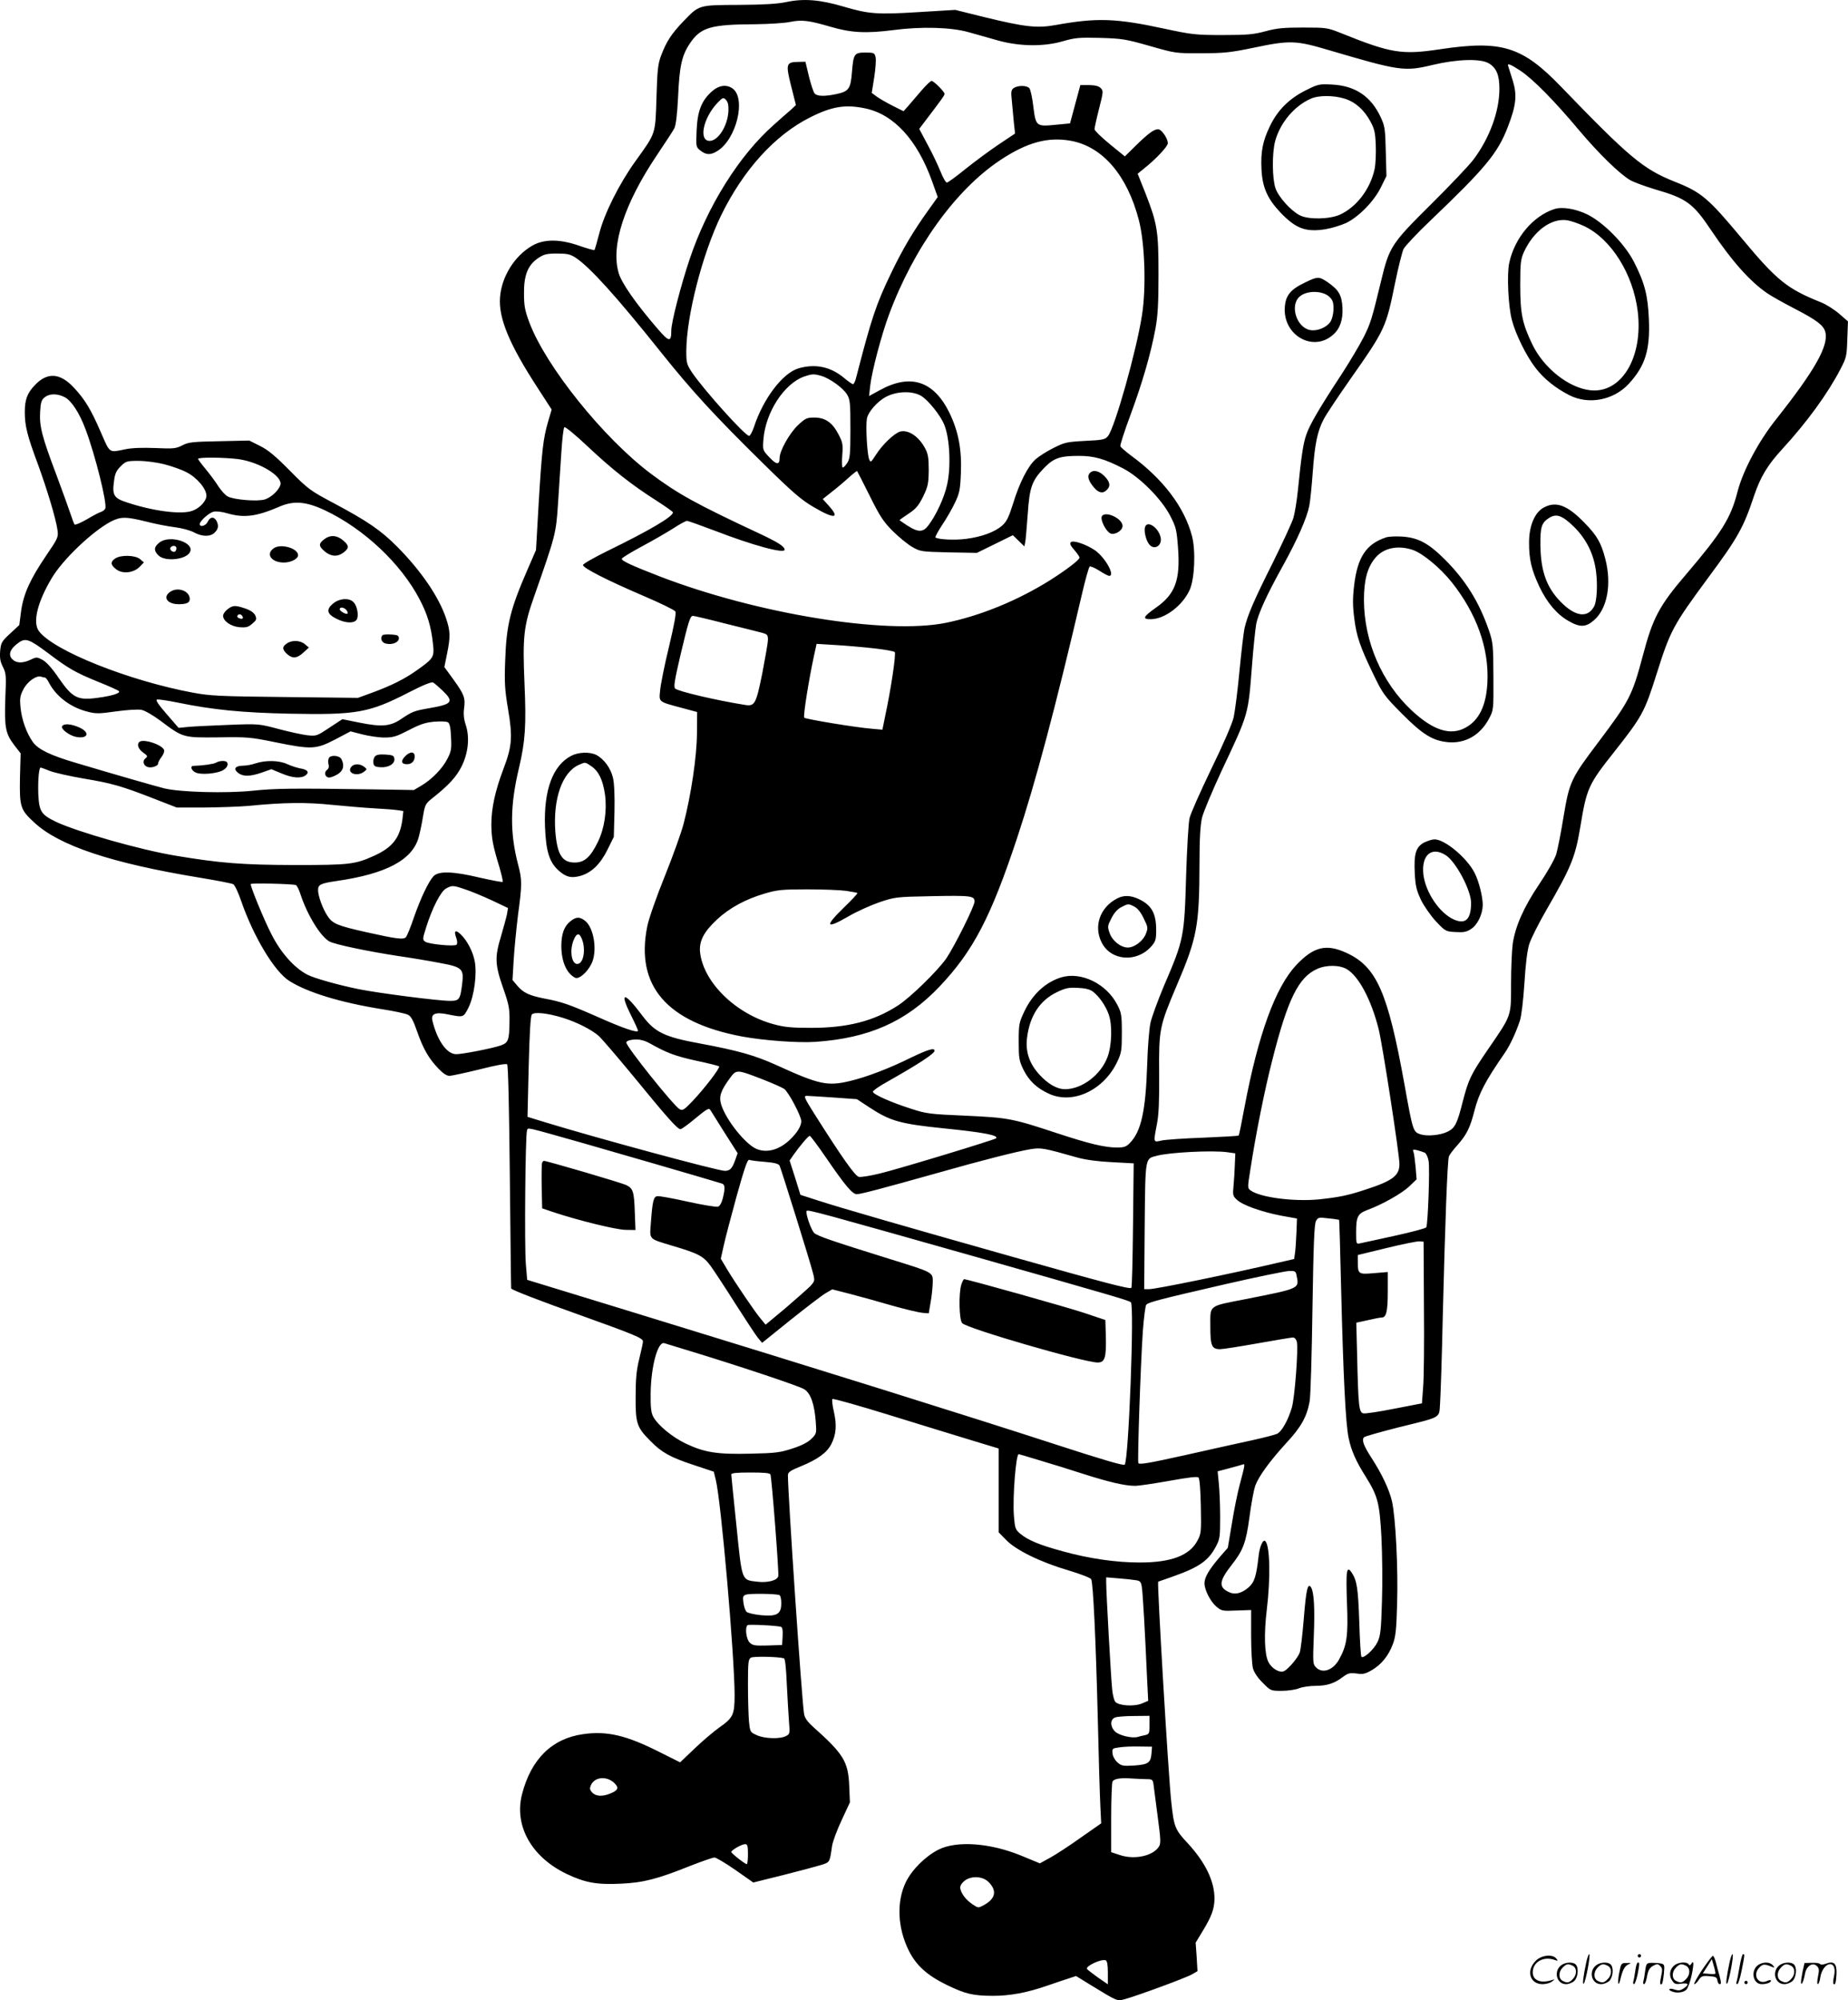 <?xml version="1.0" encoding="UTF-8"?>
<svg xmlns="http://www.w3.org/2000/svg" version="1.0" viewBox="0 0 1109.095 1200.133" preserveAspectRatio="xMidYMid meet">
  <g transform="translate(-1.114,1200.538) scale(0.1,-0.1)" fill="#000000" stroke="none">
    <path d="M4730 11993 c-54 -11 -133 -16 -285 -17 -243 -1 -237 0 -331 -97 -72 -75 -103 -122 -134 -204 -20 -52 -24 -85 -29 -255 -7 -225 -3 -210 -125 -380 -98 -136 -189 -317 -219 -438 -13 -50 -26 -94 -28 -97 -3 -2 -43 9 -89 25 -119 42 -214 42 -285 1 -106 -61 -184 -186 -193 -311 -9 -124 56 -280 220 -533 l90 -139 -21 -71 c-30 -102 -38 -175 -57 -492 l-16 -280 -50 -115 c-104 -239 -128 -333 -135 -550 -5 -132 -2 -175 17 -288 29 -170 24 -225 -28 -362 -49 -129 -72 -235 -72 -332 1 -81 8 -123 47 -251 14 -48 24 -90 21 -93 -3 -3 -64 9 -136 25 -162 39 -249 41 -279 9 -31 -34 -77 -131 -118 -248 -19 -57 -41 -110 -47 -117 -14 -17 -55 -12 -238 29 -174 39 -203 51 -233 97 -29 43 -57 121 -57 155 0 34 15 41 110 55 299 43 456 126 494 263 8 29 20 86 26 126 11 67 15 75 52 105 102 80 149 132 180 195 40 81 49 174 24 249 -11 33 -14 64 -10 95 9 65 2 85 -62 174 l-56 77 16 79 c21 103 20 136 -5 211 -43 130 -149 285 -292 430 -99 100 -181 156 -386 265 -139 74 -150 82 -261 194 -87 88 -130 124 -179 148 l-64 32 -181 -4 c-161 -3 -185 -6 -221 -25 -37 -19 -52 -21 -160 -16 -76 3 -142 1 -180 -7 -103 -21 -92 -28 -151 107 -56 129 -92 190 -158 261 -84 91 -162 96 -237 15 -45 -47 -59 -87 -59 -160 0 -83 14 -140 79 -314 56 -154 108 -327 117 -393 6 -43 4 -49 -65 -150 -99 -146 -138 -232 -153 -336 l-11 -85 -55 -51 c-52 -48 -55 -55 -60 -106 -3 -42 1 -64 17 -95 19 -38 20 -52 14 -189 -6 -173 1 -210 54 -280 l38 -49 -4 -145 c-3 -176 2 -193 86 -270 149 -139 465 -244 988 -330 104 -17 197 -35 206 -40 9 -5 31 -51 48 -102 73 -211 199 -422 288 -478 110 -70 308 -130 557 -170 71 -11 141 -26 155 -33 19 -9 32 -33 56 -102 36 -103 70 -162 128 -222 28 -29 49 -43 67 -43 14 1 95 18 180 39 97 25 159 36 165 30 6 -6 12 -264 16 -677 4 -367 7 -668 8 -668 12 -12 184 -78 412 -159 335 -120 379 -139 379 -159 0 -8 -10 -54 -22 -103 -17 -69 -22 -119 -22 -228 -1 -162 7 -184 91 -268 66 -67 118 -96 258 -142 l120 -40 12 -49 c32 -128 112 -1052 113 -1289 0 -121 -9 -139 -92 -197 -35 -25 -102 -82 -149 -127 l-86 -82 -124 62 c-198 100 -315 128 -459 107 -186 -26 -312 -150 -366 -361 -48 -189 57 -377 269 -478 109 -52 180 -65 325 -58 134 6 220 28 416 107 70 27 135 50 145 50 10 0 67 -34 126 -75 l107 -75 181 45 c100 25 203 53 229 61 50 16 49 15 63 114 4 25 29 94 57 153 l50 108 -4 97 c-6 148 -33 192 -219 358 -32 29 -48 52 -52 75 -13 70 -97 1316 -97 1432 0 19 13 28 79 55 100 41 155 81 181 132 30 58 34 115 16 194 -9 38 -13 73 -9 77 5 4 161 -40 348 -98 187 -58 410 -126 495 -152 l155 -47 0 -251 0 -252 45 -46 c59 -61 206 -133 373 -182 74 -22 132 -45 137 -53 12 -22 28 -367 40 -850 5 -223 12 -452 15 -510 l5 -105 -123 -86 c-67 -48 -150 -102 -183 -120 l-62 -34 -114 47 c-186 76 -386 90 -495 35 -78 -40 -158 -119 -195 -194 -57 -117 -51 -275 18 -413 45 -89 111 -148 228 -205 112 -54 155 -64 274 -65 107 0 208 19 331 62 47 16 105 36 128 43 l42 14 83 -51 c170 -104 162 -100 210 -88 76 21 373 130 405 150 l31 18 -5 86 -6 85 43 71 c53 87 69 132 70 191 1 105 -54 219 -160 334 -77 82 -83 98 -99 245 -18 162 -86 1320 -79 1325 2 1 39 14 83 29 162 57 218 96 263 181 25 47 26 59 26 180 0 72 -4 162 -8 201 l-7 71 68 18 c37 10 74 20 82 23 16 6 15 2 -18 -123 -12 -44 -33 -147 -46 -228 l-25 -149 -49 -56 c-64 -75 -91 -121 -91 -156 0 -41 36 -111 73 -142 29 -24 36 -26 119 -22 l88 3 0 -155 c0 -85 5 -173 11 -195 7 -25 29 -58 59 -87 47 -48 48 -48 114 -48 37 0 83 7 103 15 19 8 64 15 100 15 69 0 114 15 166 55 29 21 40 24 80 19 38 -6 53 -2 91 20 57 33 101 87 126 155 17 43 22 87 26 240 7 213 -9 526 -31 620 -17 71 -61 164 -124 261 -46 71 -59 106 -43 122 5 5 97 31 203 58 270 67 246 53 253 147 3 43 11 274 16 513 14 566 28 942 37 966 3 10 26 41 51 68 56 64 76 104 102 206 27 106 67 181 182 347 31 45 66 119 91 194 9 27 20 117 27 222 7 116 17 198 29 237 10 32 57 126 104 207 147 254 172 314 202 493 39 237 48 257 205 455 168 213 181 237 255 471 81 257 98 288 309 574 177 239 211 299 275 492 37 110 81 184 168 278 148 161 274 334 349 479 37 70 39 80 42 181 l4 107 -53 46 c-29 25 -78 56 -108 68 -203 81 -265 130 -476 384 -203 243 -242 277 -405 341 -187 75 -270 144 -680 569 -233 242 -356 280 -725 225 -231 -35 -296 -24 -594 96 -83 33 -88 34 -229 34 -118 0 -158 -4 -225 -22 -70 -19 -107 -23 -257 -23 -164 0 -186 3 -350 38 -292 63 -405 67 -654 22 -111 -20 -183 -12 -429 48 l-173 43 -214 -13 c-255 -16 -305 -12 -457 33 -142 42 -240 49 -343 27z m265 -148 c124 -37 215 -41 379 -20 167 22 346 17 451 -13 39 -11 115 -32 170 -48 134 -38 281 -40 399 -5 70 20 95 22 220 19 131 -4 152 -7 296 -48 154 -44 156 -45 310 -44 136 0 175 4 315 33 218 46 254 44 450 -14 427 -126 455 -130 625 -89 147 35 288 39 337 9 45 -27 63 -70 63 -152 0 -136 -59 -296 -155 -424 -26 -35 -141 -156 -255 -269 -238 -236 -251 -255 -300 -460 -56 -231 -63 -255 -106 -340 -24 -47 -83 -146 -131 -220 -132 -201 -192 -303 -212 -363 -19 -53 -30 -130 -51 -339 -6 -59 -18 -130 -26 -159 -9 -30 -66 -152 -126 -274 -113 -225 -150 -312 -168 -390 -5 -24 -19 -140 -30 -256 -11 -117 -27 -242 -35 -278 -10 -41 -61 -159 -135 -311 -65 -135 -124 -267 -130 -295 -6 -27 -15 -179 -20 -336 -11 -379 -13 -389 -135 -673 -35 -84 -71 -182 -79 -217 -8 -35 -17 -149 -20 -254 -9 -275 -36 -398 -103 -467 -22 -23 -35 -28 -77 -28 -74 0 -166 22 -358 85 -272 90 -295 94 -552 106 -213 9 -236 12 -325 41 -122 39 -231 87 -231 103 0 6 35 31 78 55 193 109 292 173 292 191 0 19 -40 7 -136 -39 -139 -69 -272 -119 -372 -143 -135 -32 -184 -22 -442 96 -131 59 -231 87 -462 130 -208 38 -267 67 -340 164 -112 150 -143 150 -68 1 22 -44 40 -84 40 -89 0 -16 -93 16 -245 84 -166 73 -214 90 -317 109 -91 18 -126 34 -163 78 l-28 33 7 120 c4 66 16 188 26 270 25 185 25 211 0 305 -49 190 -48 352 6 578 38 162 44 255 33 506 -12 279 -5 345 57 520 130 371 132 378 144 557 6 90 15 229 20 308 5 80 13 148 18 153 5 5 69 -48 143 -118 145 -136 258 -226 412 -324 53 -34 97 -65 97 -69 0 -26 -144 -110 -396 -233 -79 -39 -144 -76 -144 -83 0 -18 148 -93 365 -186 99 -42 184 -84 189 -92 7 -10 -6 -78 -38 -213 -27 -110 -50 -227 -53 -261 -7 -72 -13 -67 137 -107 l85 -23 -1 -129 c-1 -139 -35 -367 -80 -541 -13 -51 -64 -193 -113 -315 -50 -123 -97 -258 -105 -300 -73 -358 117 -577 569 -662 131 -24 332 -39 440 -32 321 22 545 121 745 332 202 213 308 416 466 893 109 328 230 781 389 1463 20 87 41 160 46 164 5 3 31 -8 58 -25 26 -17 53 -31 59 -31 38 0 -24 111 -86 154 -52 35 -130 62 -144 48 -8 -8 -2 -21 21 -47 17 -20 31 -40 31 -45 0 -14 -76 -72 -175 -135 -196 -123 -421 -215 -628 -257 -359 -72 -1133 54 -1717 279 -163 63 -231 94 -227 106 2 6 56 39 121 74 66 35 150 84 188 108 38 25 75 45 82 45 7 0 82 -27 167 -59 228 -88 419 -140 419 -114 0 19 -37 43 -145 94 -390 182 -497 242 -659 363 -283 213 -629 643 -728 907 -26 70 -32 98 -32 174 -1 111 24 171 87 213 34 22 50 26 112 26 61 0 78 -4 111 -25 87 -58 245 -233 511 -566 187 -234 325 -384 614 -668 178 -175 229 -219 303 -262 125 -74 162 -70 90 9 l-35 39 53 42 c29 22 75 61 101 85 27 24 50 42 52 41 2 -2 36 -69 76 -149 61 -123 82 -155 138 -211 36 -36 89 -79 116 -95 49 -28 53 -29 220 -33 l169 -3 108 53 108 53 34 -33 35 -34 5 24 c3 13 9 88 15 167 11 165 25 204 101 282 56 57 93 70 206 70 91 0 153 -17 267 -76 99 -52 228 -181 281 -283 35 -68 39 -83 47 -190 15 -196 -16 -281 -134 -363 -75 -53 -82 -68 -30 -68 84 0 193 82 235 178 29 66 36 234 13 321 -45 173 -174 343 -366 483 -32 24 -61 49 -64 56 -2 7 25 92 61 188 72 195 122 368 150 519 14 78 18 149 18 325 0 260 -7 303 -78 485 l-47 118 38 31 c72 57 143 133 143 152 0 29 -38 84 -58 84 -25 0 -58 -24 -134 -98 l-66 -65 -91 74 c-50 41 -91 81 -91 89 0 8 12 63 27 122 26 102 27 108 10 125 -11 12 -33 17 -69 18 l-53 0 -31 -115 -31 -115 -83 -8 c-120 -12 -122 -10 -137 107 -6 54 -17 104 -24 112 -15 18 -69 18 -94 1 -16 -12 -17 -23 -11 -78 3 -35 9 -94 12 -130 l7 -65 -99 -66 c-55 -37 -144 -103 -199 -147 -55 -45 -105 -81 -111 -81 -7 0 -24 30 -39 68 -15 37 -49 109 -77 160 l-50 94 28 37 c105 138 124 164 124 173 0 13 -65 78 -78 78 -6 0 -32 -25 -59 -56 -26 -31 -62 -72 -78 -91 l-31 -35 -64 32 c-36 18 -79 43 -96 55 l-31 23 15 94 c8 52 12 106 8 121 -6 25 -10 27 -61 27 -67 0 -72 -7 -81 -120 -8 -98 -19 -113 -93 -129 -71 -15 -116 -14 -131 4 -7 8 -22 54 -34 102 l-21 88 -43 -1 c-73 -1 -76 -12 -43 -144 l29 -115 -31 -29 c-18 -15 -63 -55 -101 -89 -208 -183 -399 -488 -506 -807 -53 -158 -110 -379 -110 -428 0 -72 -13 -70 -85 14 -129 150 -214 272 -231 332 -48 164 34 416 232 710 47 70 93 140 102 157 10 21 17 78 23 192 8 181 22 245 70 317 65 97 123 115 394 116 83 1 177 7 209 14 69 14 112 9 241 -29z m4141 -264 c72 -47 205 -181 351 -356 120 -142 243 -262 307 -300 23 -13 91 -38 151 -56 187 -54 227 -83 335 -244 126 -188 236 -311 340 -381 25 -17 100 -59 168 -94 127 -66 168 -97 178 -137 21 -82 -63 -230 -295 -523 -106 -133 -199 -308 -232 -435 -40 -158 -95 -245 -306 -493 -164 -191 -202 -263 -262 -490 -64 -240 -80 -271 -265 -517 -167 -221 -176 -240 -211 -450 -15 -93 -35 -195 -44 -225 -10 -32 -53 -107 -102 -180 -93 -138 -143 -251 -159 -357 -5 -37 -10 -145 -10 -239 0 -200 4 -187 -135 -390 -107 -156 -120 -183 -156 -322 -32 -128 -46 -155 -88 -176 -42 -22 -123 -30 -164 -17 -45 15 -46 17 -97 301 -100 553 -167 705 -348 788 -122 56 -197 37 -302 -74 -125 -134 -228 -418 -310 -853 -17 -91 -32 -167 -35 -169 -2 -3 -98 -8 -213 -13 -114 -4 -227 -12 -250 -17 -50 -12 -49 -14 -27 101 11 57 14 138 13 300 -2 268 1 283 107 533 121 283 134 356 135 724 0 154 5 233 15 278 8 34 62 162 119 285 162 344 158 331 181 627 8 107 20 219 25 248 11 63 64 179 162 355 86 156 142 283 157 357 6 30 15 123 21 205 12 165 27 240 64 312 13 27 86 136 161 243 209 298 214 308 269 578 19 93 42 185 51 204 10 18 81 94 159 168 334 319 406 406 467 565 49 127 56 188 30 274 -12 39 -24 77 -27 86 -10 24 8 18 72 -24z m-3932 -226 c172 -36 312 -189 401 -437 l34 -95 -60 -84 c-86 -120 -151 -229 -219 -371 -91 -188 -119 -273 -211 -630 -5 -21 -14 -38 -18 -38 -5 0 -31 18 -57 40 -80 66 -172 84 -271 55 -95 -28 -212 -183 -267 -352 -10 -29 -23 -53 -29 -53 -24 0 -272 276 -343 381 -31 47 -34 57 -34 128 1 210 96 581 209 814 134 274 323 482 534 588 131 66 212 79 331 54z m1237 -195 c189 -36 336 -208 405 -475 36 -136 45 -406 19 -570 -33 -214 -163 -675 -204 -726 -17 -21 -30 -24 -137 -29 -111 -6 -124 -9 -191 -43 -40 -20 -87 -50 -106 -67 -46 -40 -98 -142 -136 -267 -26 -82 -38 -107 -65 -131 -44 -39 -123 -68 -217 -80 -66 -9 -171 -4 -184 9 -2 3 16 37 41 75 26 38 60 98 77 134 27 57 31 77 35 176 6 143 -15 251 -68 361 -94 193 -234 239 -419 137 l-64 -35 7 63 c10 87 68 306 112 424 148 400 400 750 666 927 163 109 290 143 429 117z m-1501 -1410 c50 -14 132 -73 155 -112 18 -30 20 -51 20 -208 0 -153 -3 -178 -19 -202 -10 -16 -22 -28 -27 -28 -5 0 -6 33 -3 73 5 66 3 77 -23 127 -36 70 -79 100 -145 100 -44 0 -53 -4 -97 -45 -51 -48 -111 -154 -111 -198 0 -43 -19 -41 -62 5 -40 43 -40 43 -35 108 13 162 124 333 244 376 47 16 59 17 103 4z m596 -118 c43 -23 123 -122 144 -180 32 -82 39 -252 15 -356 -17 -77 -65 -181 -112 -243 -31 -42 -61 -43 -125 -2 -26 17 -48 32 -48 34 0 1 24 18 54 38 45 30 60 48 88 104 29 61 32 77 33 158 0 74 -4 97 -22 131 -38 71 -100 112 -149 100 -34 -9 -106 -77 -145 -138 -31 -48 -33 -50 -42 -27 -12 34 -21 199 -13 243 8 41 64 104 116 131 63 33 153 36 206 7z m-5136 -10 c41 -22 88 -95 124 -191 58 -153 131 -446 119 -476 -2 -8 -14 -17 -25 -21 -11 -3 -50 -23 -86 -45 -37 -21 -70 -35 -73 -31 -4 4 -14 32 -24 62 -10 30 -48 136 -85 235 -87 230 -103 292 -98 379 3 57 8 72 27 87 29 24 76 24 121 1z m1045 -372 c127 -19 264 -103 249 -154 -10 -33 -54 -74 -92 -87 -42 -14 -184 -3 -223 17 -15 7 -40 35 -57 61 -17 27 -51 73 -76 103 -25 30 -46 58 -46 62 0 11 163 9 245 -2z m-449 -30 c43 -11 104 -32 134 -48 62 -31 120 -99 120 -141 0 -31 -39 -74 -83 -90 -64 -25 -236 -3 -395 50 -77 25 -88 43 -77 125 6 47 13 64 40 91 31 31 37 33 107 33 42 0 110 -9 154 -20z m966 -277 c234 -111 455 -319 567 -533 47 -89 69 -163 80 -262 10 -85 6 -92 -94 -163 -74 -53 -154 -93 -268 -135 l-88 -32 -437 5 c-392 4 -449 7 -552 26 -387 72 -837 252 -925 369 -39 52 -10 174 77 319 65 110 241 278 353 338 60 31 91 31 213 1 53 -14 131 -29 172 -34 42 -5 93 -19 115 -31 50 -27 99 -27 125 -1 22 22 25 42 10 71 -15 26 -38 24 -52 -6 -11 -25 -48 -35 -48 -14 0 18 56 68 83 74 14 4 50 0 80 -9 102 -30 177 -20 312 38 88 39 162 33 277 -21z m2401 -679 c100 -25 199 -49 220 -55 33 -9 37 -13 37 -42 0 -18 -16 -108 -34 -202 -38 -187 -45 -199 -106 -189 -169 27 -400 81 -417 98 -10 9 -3 51 32 201 48 202 58 235 75 235 6 0 93 -20 193 -46z m-4064 -177 c124 -94 165 -117 302 -173 63 -25 118 -50 123 -55 14 -12 -38 -29 -129 -41 -118 -16 -149 0 -230 117 -40 59 -74 97 -97 110 -35 19 -38 19 -73 2 -45 -21 -83 -22 -107 0 -32 28 -17 67 39 105 39 26 62 17 172 -65z m4959 28 c62 -7 118 -17 123 -22 9 -9 -22 -220 -58 -387 l-16 -79 -66 6 c-91 7 -394 57 -403 66 -8 7 27 226 58 370 l16 73 116 -7 c65 -4 168 -13 230 -20z m-4977 -175 c4 0 16 -14 24 -31 43 -82 128 -147 228 -173 53 -14 70 -14 176 1 64 9 132 13 151 9 19 -3 71 -33 115 -66 136 -102 135 -101 347 -99 171 3 193 1 340 -29 220 -45 246 -43 360 16 l93 49 70 -18 c39 -10 98 -19 132 -19 55 0 73 6 147 44 67 35 99 46 153 51 40 3 74 2 83 -4 10 -7 16 -33 18 -89 4 -69 1 -85 -21 -128 -30 -60 -94 -125 -156 -162 l-46 -27 -250 4 c-480 7 -581 6 -715 -8 -163 -17 -439 -9 -533 14 -56 14 -303 85 -527 152 -154 45 -229 81 -261 125 -39 54 -69 139 -75 212 -5 51 -2 69 18 106 23 46 79 85 106 75 8 -3 18 -5 23 -5z m2387 -79 c69 -67 58 -81 -81 -105 -92 -16 -102 -20 -173 -68 -62 -41 -114 -45 -244 -19 l-104 21 -78 -51 c-77 -51 -78 -51 -135 -45 -32 4 -110 21 -173 38 -114 30 -116 31 -295 24 -99 -4 -207 -9 -241 -12 l-61 -6 -72 83 c-52 60 -68 85 -57 87 8 2 63 -6 122 -18 214 -44 389 -61 674 -67 402 -8 476 5 715 128 90 46 135 64 146 59 8 -5 34 -27 57 -49z m-2356 -482 c29 -11 119 -31 200 -45 169 -28 229 -45 421 -120 l139 -54 166 0 c92 1 212 5 267 10 210 21 347 22 500 6 83 -8 197 -18 255 -21 58 -3 120 -8 139 -11 l33 -5 -6 -52 c-15 -110 -60 -167 -171 -217 -113 -51 -146 -55 -475 -55 -316 1 -444 11 -715 56 -211 35 -587 142 -717 203 -90 43 -102 62 -107 167 -3 83 4 159 14 159 2 0 28 -9 57 -21z m1474 -684 c7 -2 20 -28 29 -57 41 -125 122 -255 174 -282 34 -18 225 -58 406 -86 77 -11 191 -30 253 -42 137 -25 148 -35 137 -125 -12 -96 -17 -103 -74 -103 -69 0 -435 47 -551 71 -118 24 -264 65 -304 86 -79 41 -160 132 -216 243 -46 89 -129 293 -124 301 4 7 247 1 270 -6z m1017 -26 c34 -11 106 -41 160 -66 l97 -46 -6 -36 c-4 -20 -20 -78 -35 -130 -39 -127 -38 -172 11 -312 35 -100 40 -124 39 -199 -1 -117 -7 -132 -54 -148 -53 -18 -228 -52 -266 -52 -56 0 -114 82 -143 202 -9 41 19 52 92 37 96 -19 94 -20 125 41 34 69 52 202 37 279 -11 57 -46 125 -85 161 -31 29 -41 21 -26 -21 7 -19 8 -36 2 -42 -12 -12 -167 3 -188 18 -17 12 -16 17 6 87 36 115 88 216 119 232 36 20 42 20 115 -5z m2286 -9 c35 -5 65 -11 68 -13 2 -3 -35 -43 -84 -90 -114 -111 -105 -128 27 -52 52 31 138 69 190 87 92 31 101 32 308 36 242 5 262 2 262 -32 0 -28 -120 -268 -170 -342 -50 -72 -215 -234 -290 -282 -143 -93 -302 -134 -520 -134 -116 0 -161 4 -223 21 -227 60 -422 249 -444 429 -8 68 20 124 100 199 75 70 172 123 288 157 75 22 103 25 254 25 94 0 199 -4 234 -9z m3007 -471 c71 -44 145 -183 189 -358 23 -90 125 -753 125 -810 0 -70 -41 -101 -205 -154 -106 -35 -157 -45 -276 -58 -151 -15 -355 11 -413 54 -18 13 -18 17 -1 123 32 210 86 481 132 659 92 364 157 496 268 546 55 26 138 25 181 -2z m-4706 -291 c83 -26 170 -70 214 -108 19 -17 112 -126 208 -242 201 -246 265 -318 283 -318 7 0 48 30 91 66 69 57 80 63 89 48 6 -9 44 -71 86 -137 l77 -121 -14 -40 c-19 -53 -32 -66 -63 -66 -41 0 -763 195 -1080 292 l-104 32 7 300 c5 198 11 305 19 314 14 17 93 9 187 -20z m521 -153 c101 -57 154 -77 278 -104 72 -15 134 -31 138 -34 8 -8 -91 -137 -162 -211 -48 -50 -57 -56 -75 -46 -35 19 -320 375 -320 400 0 5 8 11 18 13 42 11 82 5 123 -18z m677 -216 c59 -23 117 -49 129 -57 25 -16 103 -163 103 -194 0 -29 -24 -69 -67 -110 -62 -60 -135 -82 -198 -58 -67 25 -188 176 -216 269 -14 48 -3 81 54 159 38 51 40 51 195 -9z m427 -109 l139 -10 76 -50 c125 -82 184 -98 445 -125 239 -24 332 -42 314 -60 -10 -9 -588 -185 -698 -211 -57 -14 -114 -23 -126 -20 -23 6 -104 121 -267 379 -61 97 -65 107 -45 107 12 0 85 -5 162 -10z m-1500 -275 c155 -44 727 -210 828 -241 20 -6 21 -28 6 -89 -7 -27 -18 -47 -29 -50 -10 -3 -91 10 -181 30 -89 20 -172 35 -183 33 -23 -3 -29 -29 -39 -165 -7 -97 -15 -89 131 -133 156 -46 185 -62 229 -122 21 -29 88 -131 148 -226 61 -95 121 -187 135 -204 l25 -30 170 137 c94 75 188 147 210 160 l41 24 109 -28 c61 -16 174 -47 252 -70 78 -22 159 -41 180 -43 l38 -3 11 65 c7 36 12 89 13 117 1 66 10 61 -264 146 -340 106 -428 136 -447 154 -18 16 -53 115 -46 132 4 11 78 -10 1033 -280 781 -222 892 -254 913 -267 22 -15 -13 -951 -37 -975 -7 -7 -127 28 -398 116 -554 180 -1395 443 -2558 800 l-630 193 -8 95 c-9 108 -3 776 7 801 8 19 -24 26 341 -77z m1451 -82 c117 -171 161 -223 187 -223 24 0 156 35 487 128 271 77 477 129 556 142 64 10 76 8 284 -51 48 -13 121 -23 205 -27 l130 -7 -4 -370 c-2 -203 -6 -373 -10 -377 -8 -10 -163 31 -716 187 -655 185 -1025 292 -1155 334 l-115 37 -32 103 -33 103 22 32 c39 55 90 116 99 116 4 0 47 -57 95 -127z m3596 26 c9 -5 19 -27 23 -50 8 -47 -4 -381 -14 -398 -4 -6 -90 -29 -191 -51 -102 -22 -195 -43 -207 -45 -22 -5 -23 -3 -23 64 0 96 9 114 67 136 90 33 207 99 252 142 l44 42 -6 74 c-4 41 -9 82 -13 91 -6 14 -2 16 22 10 16 -4 36 -11 46 -15z m-1187 3 l50 -7 -3 -70 c-1 -38 -5 -96 -8 -127 -5 -53 -4 -59 21 -82 34 -32 147 -72 265 -95 l95 -17 -3 -80 c-2 -43 -5 -98 -8 -121 l-6 -42 -87 -20 c-290 -68 -743 -161 -784 -161 l-29 0 3 378 c4 419 2 404 71 422 75 21 333 34 423 22z m-2774 -58 c59 -5 82 -11 89 -23 9 -19 184 -578 201 -647 11 -43 10 -46 -17 -76 -16 -16 -83 -75 -148 -131 l-120 -100 -28 34 c-36 42 -151 212 -203 298 l-38 64 17 76 c9 42 44 176 78 299 46 165 65 221 75 218 8 -3 50 -9 94 -12z m3447 -348 c1 -2 7 -187 12 -412 13 -529 27 -812 45 -897 16 -76 44 -140 105 -236 70 -113 81 -154 92 -361 5 -102 7 -275 3 -385 -5 -172 -9 -206 -27 -243 -21 -44 -83 -100 -96 -88 -4 4 -10 98 -13 209 -7 200 -14 247 -44 294 -32 49 -37 18 -30 -177 8 -202 0 -257 -48 -343 -36 -64 -99 -85 -137 -47 -20 20 -20 28 -14 188 7 167 1 264 -16 292 -20 32 -30 -11 -44 -186 -8 -99 -19 -192 -25 -206 -11 -30 -66 -95 -92 -109 -26 -14 -74 13 -95 53 -24 46 -28 166 -10 316 23 190 19 383 -9 410 -13 14 -34 -31 -40 -87 -14 -124 -25 -159 -60 -190 -44 -38 -85 -47 -124 -26 -57 29 -52 66 21 159 70 89 87 134 108 289 10 78 26 162 34 186 21 58 86 147 186 257 90 96 125 160 141 251 6 32 13 283 17 558 6 383 11 506 21 524 12 22 17 23 74 16 34 -3 63 -8 65 -9z m509 -521 c2 -214 0 -433 -5 -485 l-7 -95 -165 -32 c-91 -18 -175 -31 -187 -28 -26 6 -30 42 -37 347 l-5 197 69 15 c38 9 76 16 84 16 27 0 36 37 36 156 l0 117 -84 -7 c-94 -8 -96 -6 -96 74 l0 35 173 42 c94 23 183 41 197 40 l25 -2 2 -390z m-763 180 c14 -72 15 -71 -309 -135 -224 -44 -210 -33 -210 -161 0 -119 8 -139 59 -139 17 0 118 16 225 35 107 19 202 35 211 35 11 0 20 -10 24 -25 10 -39 -12 -336 -30 -396 -22 -75 -61 -145 -89 -157 -13 -6 -79 -23 -147 -38 -67 -14 -248 -55 -401 -89 -224 -50 -280 -59 -284 -48 -6 16 13 585 27 792 6 79 15 150 20 157 14 16 72 31 475 124 187 43 359 78 381 79 40 1 42 0 48 -34z m-3629 -450 c307 -94 641 -206 672 -225 39 -23 62 -89 70 -196 5 -68 5 -71 -26 -102 -22 -21 -58 -40 -114 -58 -73 -24 -102 -28 -252 -31 -199 -5 -276 7 -389 61 -80 38 -167 110 -194 160 -13 24 -17 55 -16 141 2 162 43 313 82 301 9 -3 85 -26 167 -51z m2082 -651 c65 -19 181 -55 258 -80 159 -51 257 -74 318 -74 23 0 116 14 206 30 117 21 168 27 175 20 7 -7 12 -76 14 -173 3 -155 2 -164 -21 -207 -47 -88 -157 -130 -345 -130 -143 0 -302 23 -462 67 -140 38 -210 67 -256 106 -29 24 -32 33 -38 109 -8 108 12 368 29 368 2 0 57 -16 122 -36z m-1612 -86 c8 -22 52 -592 47 -610 -6 -26 -65 -41 -128 -33 -93 11 -89 0 -123 335 -17 162 -31 301 -31 308 0 9 30 12 115 12 84 0 117 -3 120 -12z m2192 -634 c27 -4 32 -9 37 -42 6 -37 19 -268 31 -540 l7 -142 -38 -16 c-48 -20 -142 -13 -160 11 -7 9 -15 42 -18 73 -7 60 -36 584 -36 640 l0 33 73 -6 c39 -3 86 -8 104 -11z m-2139 -89 c7 -3 12 -22 12 -49 0 -66 -26 -81 -123 -72 -39 4 -78 13 -85 20 -8 7 -16 32 -19 54 -5 36 -3 43 15 49 21 8 175 6 200 -2z m10 -191 c9 -3 12 -20 10 -56 l-3 -53 -87 -3 c-77 -2 -90 0 -108 18 -20 20 -29 88 -13 104 7 6 175 -2 201 -10z m18 -189 c7 -2 13 -57 17 -152 4 -81 10 -182 13 -224 6 -74 6 -78 -17 -90 -35 -19 -128 -17 -176 5 -40 18 -40 18 -47 84 -3 37 -6 135 -6 219 0 134 2 153 18 162 15 9 165 6 198 -4z m2194 -400 c0 -51 -2 -55 -27 -61 -16 -3 -36 -8 -45 -11 -35 -9 -112 10 -135 33 -30 30 -30 72 0 84 12 5 64 9 115 9 l92 1 0 -55z m12 -170 c-5 -57 -19 -67 -104 -73 -67 -4 -77 -2 -101 19 -15 14 -28 37 -29 54 -3 29 -1 30 42 36 25 4 79 6 120 5 l75 -1 -3 -40z m-3223 -179 c28 -28 22 -43 -25 -62 -47 -20 -88 -17 -109 6 -15 17 -16 24 -7 45 23 50 96 55 141 11z m3197 24 c30 0 34 -3 38 -32 2 -18 14 -105 25 -192 19 -143 20 -162 6 -183 -36 -54 -146 -78 -234 -48 l-51 17 0 206 c0 114 4 212 8 218 10 17 49 23 116 18 32 -2 74 -4 92 -4z m-2396 -450 c0 -33 -3 -60 -7 -60 -10 0 -92 64 -93 73 0 11 62 47 83 47 14 0 17 -10 17 -60z m1444 -167 c52 -52 42 -100 -27 -138 -35 -19 -35 -19 -69 4 -38 26 -62 56 -72 88 -5 17 -1 29 18 48 37 36 112 36 150 -2z m716 -545 l0 -69 -61 42 c-33 24 -62 46 -64 50 -11 17 86 62 112 52 9 -4 13 -27 13 -75z M7843 11461 c-98 -50 -167 -120 -212 -216 -42 -88 -54 -151 -49 -254 5 -110 36 -179 115 -262 91 -95 151 -118 269 -99 37 6 92 23 123 37 76 36 169 131 210 215 l33 67 -4 148 c-3 134 -6 153 -30 204 -58 126 -153 190 -292 197 -79 4 -83 3 -163 -37z m236 -47 c64 -19 118 -66 156 -136 25 -45 30 -67 33 -144 2 -50 -1 -115 -7 -143 -26 -120 -108 -228 -209 -274 -63 -28 -191 -30 -241 -3 -55 29 -127 110 -145 162 -20 60 -21 209 -2 282 30 111 116 213 216 256 46 20 133 20 199 0z M4285 11458 c-63 -55 -88 -118 -93 -234 -4 -100 -4 -101 23 -122 34 -27 61 -28 101 -3 115 70 175 317 91 376 -36 25 -82 19 -122 -17z m98 -117 c-4 -90 -61 -181 -113 -181 -67 0 -39 136 45 226 34 35 37 37 53 20 12 -12 16 -31 15 -65z M7845 10311 c-89 -42 -118 -78 -123 -149 -12 -169 171 -273 291 -164 41 36 59 91 55 162 -4 75 -23 107 -90 153 -51 34 -59 34 -133 -2z m145 -87 c20 -20 25 -34 24 -73 0 -29 -8 -60 -18 -76 -23 -35 -80 -58 -122 -50 -81 15 -123 146 -64 200 43 39 139 38 180 -1z M6550 9165 c-15 -18 -6 -46 27 -85 28 -33 54 -38 77 -14 24 23 19 49 -15 83 -33 33 -69 40 -89 16z M6623 8905 c-7 -21 23 -83 50 -99 22 -14 71 11 75 40 7 46 -108 100 -125 59z M6884 8845 c-9 -21 3 -77 22 -103 30 -43 84 -11 70 42 -14 57 -78 99 -92 61z M3439 7470 c-111 -58 -165 -206 -157 -426 6 -148 26 -213 84 -264 44 -38 74 -45 129 -30 66 19 119 70 162 157 l38 77 4 150 c2 94 -1 170 -9 204 -13 57 -53 113 -101 138 -39 19 -107 17 -150 -6z m121 -62 c45 -31 69 -82 82 -170 13 -95 -3 -203 -42 -283 -45 -93 -81 -125 -140 -125 -75 0 -105 48 -116 186 -14 197 41 355 141 400 39 17 37 18 75 -8z M6715 6614 c-102 -53 -142 -166 -92 -264 55 -110 210 -122 297 -24 27 31 30 42 30 99 0 101 -28 150 -105 186 -49 23 -91 24 -130 3z m105 -49 c18 -9 39 -35 55 -70 26 -52 27 -58 13 -93 -16 -42 -68 -82 -108 -82 -42 0 -93 40 -109 86 -14 39 -13 44 10 89 16 32 36 55 59 67 42 22 44 22 80 3z M3435 6478 c-38 -30 -55 -76 -55 -150 1 -93 31 -162 82 -189 22 -12 72 30 98 82 38 73 17 216 -37 259 -33 26 -54 25 -88 -2z m63 -95 c29 -55 21 -146 -14 -160 -40 -15 -58 74 -30 142 16 39 31 44 44 18z M6380 6141 c-94 -29 -173 -102 -222 -206 -31 -66 -33 -76 -33 -180 0 -100 3 -115 28 -167 33 -67 80 -112 155 -146 144 -65 330 23 410 196 24 51 26 68 26 172 0 104 -3 120 -27 166 -65 127 -217 201 -337 165z m191 -86 c36 -27 77 -86 94 -136 23 -63 19 -187 -7 -256 -40 -107 -153 -193 -255 -193 -49 0 -104 32 -157 91 -58 65 -81 135 -71 217 16 132 77 225 179 274 52 25 71 29 126 26 45 -2 73 -9 91 -23z M9340 10751 c-129 -42 -239 -174 -271 -323 -15 -67 -6 -262 16 -343 22 -85 86 -215 141 -286 50 -66 120 -122 204 -165 116 -59 266 -30 357 69 98 107 128 202 120 387 -6 143 -25 218 -90 345 -55 107 -182 236 -280 284 -70 34 -151 47 -197 32z m180 -103 c161 -77 292 -286 320 -510 34 -277 -98 -496 -286 -474 -130 15 -279 134 -347 276 -60 125 -72 185 -72 355 0 133 3 155 22 198 58 126 163 204 258 191 22 -3 69 -19 105 -36z M9280 8962 c-56 -27 -92 -109 -92 -210 -1 -102 15 -167 62 -267 46 -96 105 -166 174 -205 70 -41 106 -39 156 6 78 70 104 215 66 364 -25 98 -50 142 -127 220 -100 103 -167 129 -239 92z m181 -121 c73 -74 116 -162 129 -266 10 -80 5 -175 -11 -207 -39 -74 -115 -63 -203 28 -84 87 -118 183 -120 339 -1 111 7 135 56 165 42 25 78 11 149 -59z M8330 8781 c-119 -39 -172 -118 -192 -289 -9 -77 -9 -122 1 -197 13 -107 34 -170 119 -345 52 -107 63 -122 166 -226 125 -126 185 -163 278 -172 104 -9 194 43 246 142 27 51 27 53 26 251 -1 190 -2 204 -27 278 -59 171 -140 301 -264 425 -99 99 -163 133 -262 138 -36 2 -77 0 -91 -5z m162 -76 c59 -21 163 -107 231 -192 151 -190 225 -398 215 -602 -7 -138 -49 -226 -130 -271 -91 -51 -195 -18 -325 103 -179 168 -285 412 -286 662 0 120 20 196 69 254 50 59 135 77 226 46z M8558 6950 c-49 -26 -62 -67 -56 -184 4 -77 10 -101 37 -160 19 -38 58 -94 90 -129 56 -59 59 -61 117 -64 47 -3 66 0 92 17 40 24 71 89 72 145 0 50 -23 143 -49 193 -46 91 -180 202 -241 201 -14 0 -41 -9 -62 -19z m130 -76 c61 -39 152 -211 152 -286 0 -98 -33 -131 -103 -100 -86 38 -169 161 -183 268 -14 118 48 173 134 118z M1956 8769 c-34 -27 -33 -41 5 -73 37 -31 77 -33 113 -5 34 27 33 41 -5 73 -37 31 -77 33 -113 5z M968 8750 c-34 -26 -35 -50 -5 -78 40 -38 164 -25 188 20 31 58 -122 107 -183 58z m102 -34 c0 -8 -4 -17 -8 -20 -13 -8 -35 11 -28 23 10 16 36 14 36 -3z M1653 8715 c-49 -35 -12 -85 62 -85 42 0 85 22 85 44 0 42 -105 72 -147 41z M702 8654 c-29 -20 -28 -38 6 -64 37 -30 104 -23 141 14 l26 27 -24 20 c-29 24 -116 26 -149 3z M1032 8454 c-46 -32 -17 -74 52 -74 47 0 66 9 66 31 0 49 -72 75 -118 43z M2010 8384 c-43 -36 -37 -63 20 -91 51 -26 102 -30 120 -8 16 19 7 81 -16 106 -26 29 -85 25 -124 -7z m80 -39 c7 -9 10 -18 7 -21 -7 -8 -47 14 -47 26 0 15 26 12 40 -5z M1376 8349 c-14 -11 -26 -28 -26 -38 0 -32 46 -64 98 -69 41 -3 53 0 77 21 26 22 28 27 18 50 -8 16 -27 30 -59 41 -62 21 -76 20 -108 -5z m89 -40 c10 -14 1 -21 -19 -13 -9 3 -13 10 -10 15 7 12 21 11 29 -2z M2307 8194 c-16 -17 -6 -44 19 -50 38 -10 79 7 79 31 0 17 -8 21 -45 23 -25 2 -49 0 -53 -4z M1732 8144 c-28 -19 -28 -35 1 -62 32 -30 61 -28 99 8 l33 30 -24 20 c-28 24 -78 26 -109 4z M384 7648 c-10 -16 43 -56 83 -64 72 -14 87 26 21 56 -49 22 -93 26 -104 8z M847 7553 c-16 -15 -5 -43 23 -63 28 -20 29 -23 14 -35 -19 -14 -13 -42 11 -51 22 -9 65 4 65 20 0 7 9 25 21 40 11 15 18 33 15 41 -12 33 -128 70 -149 48z M2441 7466 c-26 -28 -21 -46 13 -46 28 0 46 18 46 47 0 31 -30 30 -59 -1z M2261 7466 c-7 -8 -11 -25 -9 -38 2 -19 10 -24 41 -26 49 -4 89 20 85 51 -3 19 -10 22 -54 25 -36 2 -54 -1 -63 -12z M1984 7455 c-4 -8 -4 -25 -1 -37 4 -13 0 -26 -10 -33 -20 -15 -10 -45 14 -45 10 0 33 9 51 20 34 21 42 53 22 91 -13 23 -68 26 -76 4z M1307 7429 c-14 -8 -74 -17 -134 -19 -24 0 -13 -30 15 -41 32 -13 115 -6 154 11 28 13 42 35 32 51 -7 12 -45 11 -67 -2z M1545 7425 c-22 -8 -57 -14 -77 -14 -46 -1 -58 -19 -28 -43 29 -23 72 -23 143 2 l57 20 60 -25 c66 -28 117 -32 145 -12 25 19 12 35 -33 42 -20 4 -55 15 -78 26 -48 22 -128 24 -189 4z M2120 7405 c-31 -37 33 -63 76 -30 19 15 19 15 0 30 -25 19 -60 19 -76 0z M3264 5027 c-2 -7 -3 -71 -2 -143 l3 -129 65 -22 c153 -51 378 -106 435 -107 l60 -1 -4 105 c-4 124 -10 144 -50 164 -24 13 -478 146 -496 146 -3 0 -8 -6 -11 -13z M5781 4299 c-17 -51 -14 -214 5 -233 32 -33 733 -236 813 -236 43 0 52 29 49 154 l-3 101 -125 42 c-102 34 -703 203 -723 203 -3 0 -10 -14 -16 -31z M9531 230 c-18 -85 -24 -135 -15 -127 12 11 43 177 33 177 -4 0 -12 -22 -18 -50z M9840 270 c0 -5 5 -10 10 -10 6 0 10 5 10 10 0 6 -4 10 -10 10 -5 0 -10 -4 -10 -10z M10391 230 c-18 -85 -24 -135 -15 -127 12 11 43 177 33 177 -4 0 -12 -22 -18 -50z M10451 203 c-7 -42 -15 -82 -18 -90 -3 -7 -1 -13 5 -13 5 0 17 37 26 83 19 95 19 97 8 97 -4 0 -14 -34 -21 -77z M9231 243 c-63 -59 -40 -143 38 -143 20 0 46 7 57 16 18 14 18 15 -6 7 -64 -19 -110 0 -110 48 0 61 63 98 130 75 22 -8 23 -7 11 8 -22 27 -85 21 -120 -11z M10226 185 c-31 -47 -52 -85 -46 -85 5 0 17 11 26 25 15 23 23 26 63 23 39 -3 46 -6 49 -25 2 -13 8 -23 13 -23 11 0 11 6 0 50 -6 19 -15 54 -21 78 -6 23 -14 42 -19 42 -4 0 -33 -38 -65 -85z m80 -22 c-2 -3 -20 -3 -40 -1 l-35 3 27 42 27 43 12 -42 c7 -23 11 -43 9 -45z M9383 215 c-50 -35 -31 -115 27 -115 17 0 39 9 50 20 22 22 27 79 8 98 -16 16 -59 15 -85 -3z m68 -5 c25 -14 25 -54 -1 -80 -23 -23 -33 -24 -61 -10 -25 14 -25 54 1 80 23 23 33 24 61 10z M9593 215 c-50 -35 -31 -115 27 -115 17 0 39 9 50 20 22 22 27 79 8 98 -16 16 -59 15 -85 -3z m68 -5 c25 -14 25 -54 -1 -80 -23 -23 -33 -24 -61 -10 -25 14 -25 54 1 80 23 23 33 24 61 10z M9730 173 c-12 -56 -8 -100 5 -48 13 57 26 83 48 93 20 9 19 10 -10 9 -31 0 -33 -2 -43 -54z M9826 183 c-4 -27 -9 -56 -12 -65 -3 -10 -1 -18 4 -18 5 0 14 26 21 57 13 68 13 73 2 73 -5 0 -12 -21 -15 -47z M9885 181 c-3 -25 -8 -54 -11 -63 -3 -10 -1 -18 4 -18 6 0 14 21 18 47 7 36 15 51 36 63 25 13 29 13 43 -1 13 -13 14 -24 6 -60 -9 -41 -8 -59 5 -47 3 3 8 31 11 61 5 53 4 56 -18 61 -13 3 -38 4 -56 4 -29 -1 -32 -4 -38 -47z M10063 215 c-30 -21 -38 -62 -17 -92 14 -22 21 -25 55 -20 45 6 50 -5 14 -29 -20 -13 -31 -14 -55 -6 -30 11 -44 -1 -14 -12 30 -12 71 -6 87 12 9 10 23 49 31 87 14 68 13 93 -3 66 -6 -9 -11 -10 -15 -2 -10 16 -58 14 -83 -4z m68 -5 c25 -14 25 -54 -1 -80 -23 -23 -33 -24 -61 -10 -25 14 -25 54 1 80 23 23 33 24 61 10z M10563 215 c-47 -33 -32 -115 21 -115 31 0 56 10 56 21 0 5 -11 4 -24 -2 -55 -25 -89 38 -45 82 20 20 31 21 74 3 18 -7 18 -6 6 9 -17 21 -59 22 -88 2z M10693 215 c-50 -35 -31 -115 27 -115 17 0 39 9 50 20 22 22 27 79 8 98 -16 16 -59 15 -85 -3z m68 -5 c25 -14 25 -54 -1 -80 -23 -23 -33 -24 -61 -10 -25 14 -25 54 1 80 23 23 33 24 61 10z M10830 178 c-5 -27 -10 -57 -10 -66 1 -27 16 5 24 51 9 47 47 71 72 45 13 -13 14 -24 6 -62 -5 -25 -6 -46 -1 -46 5 0 12 19 15 42 7 43 33 78 59 78 23 0 33 -29 23 -73 -5 -22 -6 -42 -3 -45 10 -11 15 6 18 58 3 64 -15 81 -63 63 -18 -7 -32 -7 -36 -2 -3 5 -25 8 -49 7 l-44 -1 -11 -49z M10480 110 c0 -5 5 -10 10 -10 6 0 10 5 10 10 0 6 -4 10 -10 10 -5 0 -10 -4 -10 -10z"></path>
  </g>
</svg>
